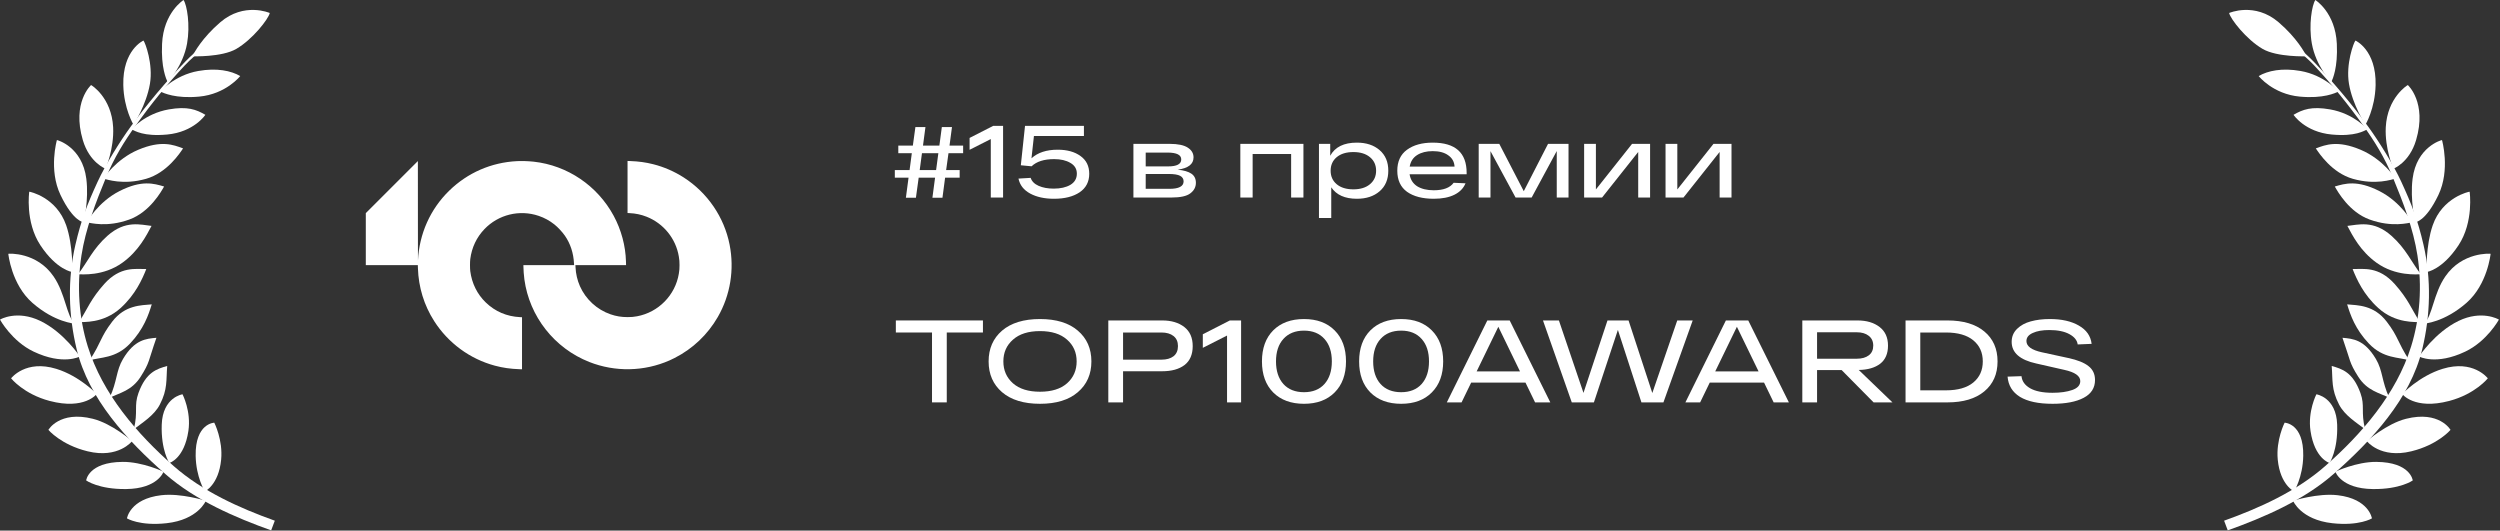 <?xml version="1.0" encoding="UTF-8"?> <svg xmlns="http://www.w3.org/2000/svg" viewBox="0 0 341.561 72.492" fill="none"><rect x="0" y="0" width="341.561" height="72.492" fill="#333333" stroke="none"/><path d="M131.588 20.929H129.587L129.265 23.238H131.113V24.273H129.125L128.762 27.016H127.39L127.754 24.273H125.515L125.137 27.016H123.766L124.13 24.273H122.255V23.238H124.27L124.577 20.929H122.73V19.893H124.717L125.067 17.36H126.439L126.103 19.893H128.342L128.678 17.36H130.063L129.727 19.893H131.588V20.929ZM127.894 23.238L128.202 20.929H125.963L125.655 23.238H127.894Z" fill="white"></path><path d="M135.702 17.192H137.045V26.988H135.366V18.998L132.469 20.467V18.844L135.702 17.192Z" fill="white"></path><path d="M144.507 20.453C145.795 20.453 146.835 20.742 147.628 21.321C148.421 21.89 148.817 22.697 148.817 23.742C148.817 24.833 148.379 25.677 147.502 26.274C146.625 26.862 145.459 27.156 144.004 27.156C142.707 27.156 141.62 26.918 140.743 26.442C139.866 25.967 139.334 25.286 139.147 24.399L140.813 24.301C140.971 24.777 141.335 25.141 141.904 25.393C142.483 25.645 143.168 25.771 143.961 25.771C144.894 25.771 145.655 25.598 146.243 25.253C146.83 24.898 147.124 24.39 147.124 23.728C147.124 23.084 146.83 22.594 146.243 22.258C145.664 21.913 144.922 21.74 144.018 21.74C142.646 21.74 141.62 22.067 140.939 22.72L139.47 22.58L140.043 17.192H148.09V18.578H141.261L140.925 21.628C141.783 20.845 142.977 20.453 144.507 20.453Z" fill="white"></path><path d="M160.897 23.182C161.737 23.266 162.362 23.448 162.772 23.728C163.183 24.007 163.388 24.423 163.388 24.973C163.388 25.551 163.136 26.032 162.632 26.414C162.138 26.797 161.27 26.988 160.029 26.988H154.852V19.655H159.806C160.934 19.655 161.76 19.828 162.282 20.173C162.805 20.509 163.066 20.952 163.066 21.503C163.066 22.426 162.343 22.986 160.897 23.182ZM156.531 20.845V22.734H159.596C160.79 22.734 161.387 22.417 161.387 21.782C161.387 21.157 160.757 20.845 159.498 20.845H156.531ZM159.764 25.799C161.06 25.799 161.709 25.458 161.709 24.777C161.709 24.441 161.55 24.189 161.233 24.021C160.925 23.853 160.402 23.77 159.666 23.77H156.531V25.799H159.764Z" fill="white"></path><path d="M169.46 26.988V19.655H178.081V26.988H176.401V21.041H171.14V26.988H169.46Z" fill="white"></path><path d="M185.379 19.487C186.667 19.487 187.703 19.828 188.486 20.509C189.279 21.19 189.676 22.128 189.676 23.322C189.676 24.516 189.279 25.453 188.486 26.135C187.703 26.815 186.667 27.156 185.379 27.156C183.747 27.156 182.581 26.634 181.881 25.589V29.787H180.202V19.655H181.741V21.279C182.394 20.084 183.607 19.487 185.379 19.487ZM184.904 25.869C185.855 25.869 186.611 25.635 187.171 25.169C187.73 24.702 188.01 24.087 188.01 23.322C188.01 22.557 187.73 21.941 187.171 21.475C186.611 21.008 185.855 20.775 184.904 20.775C183.943 20.775 183.183 21.008 182.623 21.475C182.072 21.941 181.797 22.557 181.797 23.322C181.797 24.087 182.072 24.702 182.623 25.169C183.183 25.635 183.943 25.869 184.904 25.869Z" fill="white"></path><path d="M200.379 23.616V23.812H192.585C192.697 24.53 193.042 25.076 193.62 25.449C194.208 25.813 194.964 25.995 195.887 25.995C197.203 25.995 198.107 25.654 198.602 24.973L200.225 25.043C199.955 25.715 199.446 26.237 198.7 26.61C197.963 26.974 197.025 27.156 195.887 27.156C194.348 27.156 193.13 26.839 192.235 26.205C191.348 25.561 190.905 24.6 190.905 23.322C190.905 22.062 191.344 21.111 192.221 20.467C193.107 19.814 194.283 19.487 195.747 19.487C198.835 19.487 200.379 20.863 200.379 23.616ZM195.747 20.649C194.889 20.649 194.18 20.826 193.62 21.181C193.06 21.535 192.72 22.062 192.599 22.762H198.728C198.691 22.109 198.406 21.596 197.874 21.223C197.352 20.84 196.643 20.649 195.747 20.649Z" fill="white"></path><path d="M211.5 19.655H214.299V26.988H212.69V20.635L209.261 26.988H207.064L203.636 20.649V26.988H202.026V19.655H204.839L208.184 26.121L211.5 19.655Z" fill="white"></path><path d="M222.979 19.655H225.442V26.988H223.819V20.761L218.879 26.988H216.43V19.655H218.039V25.883L222.979 19.655Z" fill="white"></path><path d="M234.103 19.655H236.566V26.988H234.943V20.761L230.003 26.988H227.554V19.655H229.163V25.883L234.103 19.655Z" fill="white"></path><path d="M122.394 45.428V43.781H134.293V45.428H129.351V54.976H127.336V45.428H122.394Z" fill="white"></path><path d="M136.908 53.584C135.682 52.529 135.069 51.127 135.069 49.378C135.069 47.63 135.682 46.228 136.908 45.172C138.145 44.117 139.872 43.589 142.09 43.589C144.308 43.589 146.03 44.117 147.256 45.172C148.493 46.228 149.111 47.63 149.111 49.378C149.111 51.127 148.493 52.529 147.256 53.584C146.03 54.64 144.308 55.168 142.09 55.168C139.872 55.168 138.145 54.64 136.908 53.584ZM138.396 46.404C137.521 47.171 137.084 48.163 137.084 49.378C137.084 50.594 137.521 51.591 138.396 52.369C139.27 53.137 140.501 53.52 142.09 53.52C143.679 53.52 144.91 53.137 145.784 52.369C146.659 51.591 147.096 50.594 147.096 49.378C147.096 48.163 146.659 47.171 145.784 46.404C144.91 45.625 143.679 45.236 142.09 45.236C140.501 45.236 139.27 45.625 138.396 46.404Z" fill="white"></path><path d="M158.779 43.781C160.027 43.781 161.034 44.079 161.802 44.676C162.57 45.273 162.953 46.142 162.953 47.283C162.953 48.435 162.58 49.298 161.834 49.874C161.088 50.439 160.069 50.722 158.779 50.722H153.438V54.976H151.422V43.781H158.779ZM158.683 49.138C159.376 49.138 159.925 48.984 160.33 48.675C160.736 48.355 160.938 47.891 160.938 47.283C160.938 46.686 160.736 46.228 160.33 45.908C159.925 45.588 159.376 45.428 158.683 45.428H153.438V49.138H158.683Z" fill="white"></path><path d="M168.029 43.781H169.564V54.976H167.644V45.844L164.334 47.523V45.668L168.029 43.781Z" fill="white"></path><path d="M173.949 53.616C172.926 52.582 172.414 51.17 172.414 49.378C172.414 47.587 172.926 46.174 173.949 45.14C174.984 44.106 176.386 43.589 178.156 43.589C179.925 43.589 181.322 44.106 182.346 45.14C183.38 46.174 183.897 47.587 183.897 49.378C183.897 51.17 183.38 52.582 182.346 53.616C181.322 54.651 179.925 55.168 178.156 55.168C176.386 55.168 174.984 54.651 173.949 53.616ZM175.341 46.308C174.669 47.054 174.333 48.077 174.333 49.378C174.333 50.679 174.669 51.708 175.341 52.465C176.023 53.211 176.962 53.584 178.156 53.584C179.35 53.584 180.283 53.211 180.954 52.465C181.626 51.708 181.962 50.679 181.962 49.378C181.962 48.077 181.626 47.054 180.954 46.308C180.283 45.551 179.35 45.172 178.156 45.172C176.962 45.172 176.023 45.551 175.341 46.308Z" fill="white"></path><path d="M187.225 53.616C186.201 52.582 185.69 51.17 185.69 49.378C185.69 47.587 186.201 46.174 187.225 45.14C188.259 44.106 189.661 43.589 191.431 43.589C193.201 43.589 194.598 44.106 195.621 45.14C196.655 46.174 197.173 47.587 197.173 49.378C197.173 51.17 196.655 52.582 195.621 53.616C194.598 54.651 193.201 55.168 191.431 55.168C189.661 55.168 188.259 54.651 187.225 53.616ZM188.616 46.308C187.945 47.054 187.609 48.077 187.609 49.378C187.609 50.679 187.945 51.708 188.616 52.465C189.299 53.211 190.237 53.584 191.431 53.584C192.625 53.584 193.558 53.211 194.23 52.465C194.902 51.708 195.237 50.679 195.237 49.378C195.237 48.077 194.902 47.054 194.23 46.308C193.558 45.551 192.625 45.172 191.431 45.172C190.237 45.172 189.299 45.551 188.616 46.308Z" fill="white"></path><path d="M209.729 54.976L208.418 52.273H200.997L199.686 54.976H197.671L203.204 43.781H206.259L211.809 54.976H209.729ZM201.749 50.738H207.666L204.708 44.644L201.749 50.738Z" fill="white"></path><path d="M229.153 43.781H231.264L227.265 54.976H224.259L221.044 45.076L217.766 54.976H214.743L210.809 43.781H212.984L216.342 53.68L219.621 43.781H222.499L225.746 53.696L229.153 43.781Z" fill="white"></path><path d="M242.324 54.976L241.013 52.273H233.592L232.281 54.976H230.266L235.799 43.781H238.854L244.404 54.976H242.324ZM234.344 50.738H240.261L237.303 44.644L234.344 50.738Z" fill="white"></path><path d="M255.979 54.976L251.614 50.562H248.255V54.976H246.24V43.781H253.772C255.019 43.781 256.029 44.079 256.796 44.676C257.563 45.263 257.948 46.11 257.948 47.219C257.948 48.317 257.59 49.144 256.876 49.698C256.161 50.242 255.187 50.524 253.95 50.546L258.555 54.976H255.979ZM248.255 45.396V49.01H253.677C254.37 49.01 254.919 48.856 255.324 48.547C255.729 48.237 255.931 47.795 255.931 47.219C255.931 46.644 255.724 46.196 255.309 45.876C254.902 45.556 254.36 45.396 253.677 45.396H248.255Z" fill="white"></path><path d="M266.068 43.781C268.222 43.781 269.901 44.282 271.105 45.284C272.312 46.286 272.914 47.651 272.914 49.378C272.914 51.106 272.312 52.47 271.105 53.472C269.901 54.475 268.222 54.976 266.068 54.976H260.344V43.781H266.068ZM265.861 53.329C267.492 53.329 268.739 52.971 269.604 52.257C270.466 51.543 270.898 50.583 270.898 49.378C270.898 48.173 270.466 47.214 269.604 46.5C268.739 45.785 267.492 45.428 265.861 45.428H262.358V53.329H265.861Z" fill="white"></path><path d="M276.188 51.393C276.25 52.076 276.64 52.625 277.354 53.041C278.079 53.456 279.103 53.664 280.425 53.664C281.502 53.664 282.402 53.536 283.129 53.281C283.853 53.025 284.216 52.619 284.216 52.065C284.216 51.361 283.486 50.85 282.024 50.53L278.219 49.666C275.968 49.176 274.843 48.189 274.843 46.707C274.843 46.004 275.088 45.412 275.578 44.932C276.07 44.452 276.692 44.111 277.449 43.909C278.219 43.695 279.086 43.589 280.058 43.589C281.677 43.589 282.999 43.887 284.023 44.484C285.058 45.071 285.64 45.902 285.767 46.979L283.863 47.059C283.788 46.494 283.411 46.025 282.729 45.652C282.047 45.279 281.13 45.092 279.978 45.092C279.048 45.092 278.299 45.225 277.722 45.492C277.147 45.748 276.86 46.116 276.86 46.596C276.86 47.31 277.562 47.822 278.969 48.131L282.584 48.914C283.831 49.181 284.748 49.549 285.335 50.018C285.932 50.476 286.23 51.111 286.23 51.921C286.23 52.998 285.712 53.808 284.678 54.352C283.656 54.896 282.237 55.168 280.425 55.168C278.506 55.168 277.025 54.853 275.98 54.224C274.946 53.584 274.379 52.662 274.284 51.457L276.188 51.393Z" fill="white"></path><path d="M311.178 4.43C312.83 5.539 314.656 6.913 316.128 8.446C318.737 11.165 321.328 14.231 323.551 17.298C325.056 19.37 327.007 22.515 328.071 24.827C329.491 27.906 330.33 30.062 331.11 33.444C332.204 38.208 332.054 43.097 330.94 47.707C329.301 54.489 324.059 60.163 318.817 64.768C314.719 68.372 309.207 70.729 304.364 72.46L303.867 71.138C308.665 69.423 313.752 67.133 317.68 63.676C322.734 59.228 327.402 53.805 329.416 47.341C330.642 43.406 330.927 39.089 330.283 34.909C329.72 31.248 328.304 27.578 326.922 24.241C325.788 21.498 324.463 19.361 322.849 17.11C320.803 14.257 318.554 11.474 316.163 8.932C314.616 7.288 312.545 5.803 310.883 4.686L311.178 4.43Z" fill="white"></path><path d="M313.285 68.418C313.285 68.418 316.685 67.342 319.384 67.659C323.669 68.162 324.064 70.823 324.064 70.823C324.064 70.823 322.345 71.89 318.659 71.484C314.339 71.009 313.285 68.418 313.285 68.418Z" fill="white"></path><path d="M319.069 64.445C319.069 64.445 321.935 63.085 324.653 63.105C329.358 63.14 329.641 65.639 329.641 65.639C329.641 65.639 327.936 66.868 324.169 66.817C319.823 66.759 319.069 64.445 319.069 64.445Z" fill="white"></path><path d="M323.362 60.267C323.362 60.267 326.088 57.878 328.724 57.217C333.286 56.074 334.8 58.73 334.8 58.73C334.8 58.73 333.104 60.765 329.441 61.659C325.22 62.69 323.362 60.267 323.362 60.267Z" fill="white"></path><path d="M328.196 53.83C328.196 53.83 330.528 51.373 333.718 50.393C337.881 49.113 339.84 51.625 339.897 51.688C339.897 51.688 338.191 53.836 334.63 54.777C329.855 56.04 328.196 53.83 328.196 53.83Z" fill="white"></path><path d="M330.503 48.707C330.503 48.707 332.671 45.402 335.91 43.841C339.055 42.325 341.354 43.616 341.412 43.667C341.412 43.667 339.795 46.62 336.822 48.035C332.784 49.957 330.503 48.707 330.503 48.707Z" fill="white"></path><path d="M331.197 44.213C332.354 43.123 332.441 40.16 334.098 37.756C336.409 34.402 340.22 34.645 340.277 34.676C340.277 34.676 339.867 38.855 336.979 41.381C333.908 44.065 331.197 44.213 331.197 44.213Z" fill="white"></path><path d="M331.522 37.169C331.522 37.169 331.41 33.537 332.369 30.779C333.703 26.932 337.351 26.176 337.414 26.191C337.414 26.191 338.006 30.306 335.892 33.508C333.646 36.912 331.522 37.169 331.522 37.169Z" fill="white"></path><path d="M329.978 30.364C329.978 30.364 329.251 27.315 329.618 24.418C330.173 20.053 333.571 19.129 333.636 19.135C333.636 19.135 334.8 23.179 333.144 26.64C331.382 30.319 329.978 30.364 329.978 30.364Z" fill="white"></path><path d="M326.985 23.054C326.985 23.054 325.803 20.296 325.955 17.381C326.165 13.334 328.906 11.625 328.971 11.622C328.971 11.622 331.614 14.006 330.098 19.137C329.176 22.25 326.985 23.054 326.985 23.054Z" fill="white"></path><path d="M323.172 17.046C323.172 17.046 321.413 14.338 320.928 11.459C320.471 8.756 321.567 5.812 321.812 5.541C321.812 5.541 324.673 6.799 324.566 11.624C324.493 14.869 323.172 17.046 323.172 17.046Z" fill="white"></path><path d="M318.499 11.249C318.499 11.249 316.403 9.016 315.856 5.964C315.403 3.435 315.861 0.686 316.335 0C316.335 0 319.071 1.699 319.269 5.995C319.419 9.237 318.717 10.781 318.499 11.249Z" fill="white"></path><path d="M315.109 7.692C315.109 7.692 311.116 7.836 309.129 6.683C306.908 5.393 304.727 2.592 304.554 1.775C304.554 1.775 308.052 0.24 311.316 3.043C313.777 5.158 314.919 7.213 315.109 7.692Z" fill="white"></path><path d="M319.511 12.512C319.511 12.512 317.6 10.275 314.317 9.697C311.785 9.251 309.839 9.662 308.59 10.39C308.59 10.39 310.519 12.859 314.212 13.2C317.445 13.497 319.036 12.713 319.511 12.512Z" fill="white"></path><path d="M323.451 17.67C323.451 17.67 321.632 15.524 318.349 14.946C315.818 14.501 314.601 14.958 313.352 15.686C313.352 15.686 314.891 18.041 318.587 18.381C321.817 18.679 322.977 17.871 323.451 17.67Z" fill="white"></path><path d="M327.292 24.398C327.292 24.398 325.593 21.753 322.519 20.461C319.371 19.136 317.752 19.769 316.398 20.275C316.83 20.922 318.599 23.623 321.465 24.434C324.588 25.318 326.79 24.516 327.292 24.398Z" fill="white"></path><path d="M329.561 30.374C329.561 30.374 328.056 27.615 325.083 26.106C322.037 24.559 320.378 25.074 318.991 25.482C319.376 26.159 320.945 28.979 323.746 29.993C326.797 31.098 329.053 30.456 329.561 30.374Z" fill="white"></path><path d="M330.755 37.477C329.451 35.806 328.741 34.01 326.737 32.222C324.266 30.019 322.145 30.721 320.708 30.863C321.415 32.194 322.479 34.298 324.676 35.884C327.309 37.783 330.238 37.463 330.755 37.477Z" fill="white"></path><path d="M330.6 44.021C329.493 42.214 328.966 40.806 327.174 38.805C324.966 36.34 322.872 36.777 321.425 36.758C321.98 38.159 322.917 40.255 324.923 42.077C327.327 44.258 330.09 43.949 330.6 44.021Z" fill="white"></path><path d="M329.173 49.239C327.504 46.664 327.717 46.082 326.083 43.947C324.331 41.655 322.117 41.718 320.678 41.583C321.118 43.024 321.777 44.973 323.646 46.937C325.638 49.03 327.712 48.761 329.173 49.239Z" fill="white"></path><path d="M326.435 54.351C325.383 52.074 325.565 50.652 324.601 49.037C323.024 46.397 321.48 46.283 320.038 46.148C321.188 49.437 320.923 49.452 322.185 51.456C323.416 53.406 325.086 53.668 326.435 54.351Z" fill="white"></path><path d="M323.127 58.65C322.527 56.214 323.134 55.469 322.494 53.701C321.45 50.809 319.953 50.403 318.567 49.997C318.727 51.938 318.484 53.17 319.574 55.274C320.341 56.76 321.932 57.723 323.127 58.65Z" fill="white"></path><path d="M316.475 53.869C316.475 53.869 315.273 56.188 315.671 58.876C316.238 62.685 318.272 63.256 318.272 63.256C318.272 63.256 319.431 61.525 319.314 58.012C319.189 54.26 316.475 53.869 316.475 53.869Z" fill="white"></path><path d="M312.135 57.749C312.135 57.749 310.933 60.098 311.196 62.803C311.533 66.27 313.432 67.137 313.432 67.137C313.432 67.137 314.629 65.202 314.679 62.281C314.756 57.821 312.135 57.749 312.135 57.749Z" fill="white"></path><path d="M30.233 4.43C28.581 5.539 26.756 6.913 25.284 8.446C22.673 11.165 20.084 14.231 17.859 17.298C16.355 19.37 14.405 22.515 13.339 24.827C11.921 27.906 11.081 30.062 10.302 33.444C9.206 38.208 9.357 43.097 10.471 47.707C12.109 54.489 17.353 60.163 22.594 64.768C26.693 68.372 32.205 70.729 37.047 72.46L37.545 71.138C32.745 69.423 27.659 67.133 23.731 63.676C18.677 59.228 14.009 53.805 11.995 47.341C10.769 43.406 10.484 39.089 11.127 34.909C11.691 31.248 13.108 27.578 14.489 24.241C15.624 21.498 16.947 19.361 18.561 17.11C20.608 14.257 22.857 11.474 25.248 8.932C26.795 7.288 28.865 5.803 30.527 4.686L30.233 4.43Z" fill="white"></path><path d="M28.127 68.418C28.127 68.418 24.726 67.342 22.027 67.659C17.741 68.162 17.346 70.823 17.346 70.823C17.346 70.823 19.065 71.89 22.753 71.484C27.073 71.009 28.127 68.418 28.127 68.418Z" fill="white"></path><path d="M22.343 64.445C22.343 64.445 19.477 63.085 16.759 63.105C12.054 63.14 11.772 65.639 11.772 65.639C11.772 65.639 13.475 66.868 17.243 66.817C21.588 66.759 22.343 64.445 22.343 64.445Z" fill="white"></path><path d="M18.05 60.267C18.05 60.267 15.324 57.878 12.688 57.217C8.124 56.074 6.612 58.73 6.612 58.73C6.612 58.73 8.309 60.765 11.969 61.659C16.191 62.69 18.05 60.267 18.05 60.267Z" fill="white"></path><path d="M13.215 53.83C13.215 53.83 10.884 51.373 7.693 50.393C3.529 49.113 1.572 51.625 1.515 51.688C1.515 51.688 3.221 53.836 6.781 54.777C11.556 56.04 13.215 53.83 13.215 53.83Z" fill="white"></path><path d="M10.91 48.707C10.91 48.707 8.739 45.402 5.501 43.841C2.355 42.325 0.057 43.616 0 43.667C0 43.667 1.616 46.62 4.588 48.035C8.627 49.957 10.91 48.707 10.91 48.707Z" fill="white"></path><path d="M10.214 44.213C9.056 43.123 8.969 40.16 7.313 37.756C5.003 34.402 1.192 34.645 1.135 34.676C1.135 34.676 1.543 38.855 4.432 41.381C7.502 44.065 10.214 44.213 10.214 44.213Z" fill="white"></path><path d="M9.888 37.169C9.888 37.169 10.001 33.537 9.043 30.779C7.707 26.932 4.059 26.176 3.996 26.191C3.996 26.191 3.405 30.306 5.519 33.508C7.766 36.912 9.888 37.169 9.888 37.169Z" fill="white"></path><path d="M11.434 30.364C11.434 30.364 12.161 27.315 11.793 24.418C11.237 20.053 7.84 19.129 7.775 19.135C7.775 19.135 6.611 23.179 8.268 26.64C10.028 30.319 11.434 30.364 11.434 30.364Z" fill="white"></path><path d="M14.426 23.054C14.426 23.054 15.609 20.296 15.457 17.381C15.247 13.334 12.505 11.625 12.44 11.622C12.44 11.622 9.796 14.006 11.314 19.137C12.235 22.25 14.426 23.054 14.426 23.054Z" fill="white"></path><path d="M18.24 17.046C18.24 17.046 19.998 14.338 20.484 11.459C20.941 8.756 19.844 5.812 19.599 5.541C19.599 5.541 16.739 6.799 16.846 11.624C16.918 14.869 18.24 17.046 18.24 17.046Z" fill="white"></path><path d="M22.912 11.249C22.912 11.249 25.008 9.016 25.555 5.964C26.007 3.435 25.551 0.686 25.075 0C25.075 0 22.341 1.699 22.142 5.995C21.992 9.237 22.696 10.781 22.912 11.249Z" fill="white"></path><path d="M26.301 7.692C26.301 7.692 30.296 7.836 32.282 6.683C34.504 5.393 36.685 2.592 36.857 1.775C36.857 1.775 33.358 0.24 30.096 3.043C27.634 5.158 26.493 7.213 26.301 7.692Z" fill="white"></path><path d="M21.9 12.512C21.9 12.512 23.811 10.275 27.095 9.697C29.625 9.251 31.571 9.662 32.82 10.39C32.82 10.39 30.893 12.859 27.199 13.2C23.967 13.497 22.375 12.713 21.9 12.512Z" fill="white"></path><path d="M17.96 17.67C17.96 17.67 19.779 15.524 23.063 14.946C25.594 14.501 26.809 14.958 28.058 15.686C28.058 15.686 26.519 18.041 22.825 18.381C19.593 18.679 18.435 17.871 17.96 17.67Z" fill="white"></path><path d="M14.118 24.398C14.118 24.398 15.818 21.753 18.891 20.461C22.04 19.136 23.658 19.769 25.012 20.275C24.58 20.922 22.813 23.623 19.947 24.434C16.823 25.318 14.62 24.516 14.118 24.398Z" fill="white"></path><path d="M11.849 30.374C11.849 30.374 13.356 27.615 16.328 26.106C19.375 24.559 21.033 25.074 22.42 25.482C22.036 26.159 20.466 28.979 17.665 29.993C14.613 31.098 12.359 30.456 11.849 30.374Z" fill="white"></path><path d="M10.657 37.477C11.96 35.806 12.669 34.01 14.674 32.222C17.145 30.019 19.265 30.721 20.704 30.863C19.996 32.194 18.932 34.298 16.734 35.884C14.102 37.783 11.173 37.463 10.657 37.477Z" fill="white"></path><path d="M10.811 44.021C11.919 42.214 12.445 40.806 14.237 38.805C16.446 36.34 18.54 36.777 19.986 36.758C19.431 38.159 18.495 40.255 16.489 42.077C14.085 44.258 11.321 43.949 10.811 44.021Z" fill="white"></path><path d="M12.238 49.239C13.906 46.664 13.695 46.082 15.327 43.947C17.08 41.655 19.294 41.718 20.733 41.583C20.292 43.024 19.634 44.973 17.765 46.937C15.773 49.03 13.7 48.761 12.238 49.239Z" fill="white"></path><path d="M14.977 54.351C16.028 52.074 15.846 50.652 16.81 49.037C18.387 46.397 19.932 46.283 21.372 46.148C20.223 49.437 20.489 49.452 19.225 51.456C17.996 53.406 16.324 53.668 14.977 54.351Z" fill="white"></path><path d="M18.285 58.65C18.884 56.214 18.276 55.469 18.915 53.701C19.961 50.809 21.457 50.403 22.844 49.997C22.685 51.938 22.926 53.17 21.837 55.274C21.069 56.76 19.478 57.723 18.285 58.65Z" fill="white"></path><path d="M24.937 53.869C24.937 53.869 26.138 56.188 25.739 58.876C25.174 62.685 23.138 63.256 23.138 63.256C23.138 63.256 21.979 61.525 22.097 58.012C22.223 54.26 24.937 53.869 24.937 53.869Z" fill="white"></path><path d="M29.275 57.749C29.275 57.749 30.477 60.098 30.214 62.803C29.877 66.27 27.979 67.137 27.979 67.137C27.979 67.137 26.783 65.202 26.732 62.281C26.654 57.821 29.275 57.749 29.275 57.749Z" fill="white"></path><path fill-rule="evenodd" clip-rule="evenodd" d="M70.649 22.014C67.127 22.188 63.889 23.597 61.371 26.053C58.788 28.571 57.276 31.951 57.105 35.588C57.102 35.651 57.098 32.62 57.096 28.853L57.092 22.004L49.978 29.118V36.222H57.086L57.099 36.643C57.178 39.234 57.935 41.702 59.314 43.861C61.23 46.863 64.201 49.046 67.612 49.96C68.691 50.249 69.737 50.4 70.956 50.442L71.32 50.455V43.342L71.051 43.329C69.238 43.241 67.649 42.561 66.367 41.323C65.195 40.19 64.465 38.716 64.25 37.045C64.203 36.672 64.202 35.774 64.25 35.399C64.451 33.823 65.109 32.429 66.185 31.304C68.092 29.31 70.988 28.603 73.6 29.493C74.389 29.761 75.083 30.141 75.741 30.662C76.215 31.037 76.82 31.687 77.182 32.208C77.932 33.288 78.358 34.591 78.422 36L78.433 36.222H71.509L71.51 36.378C71.51 36.82 71.571 37.641 71.643 38.171C72.333 43.238 75.743 47.576 80.515 49.457C84.047 50.849 88.018 50.769 91.486 49.236C91.628 49.173 91.936 49.025 92.17 48.907C94.639 47.657 96.687 45.713 98.073 43.304C99.783 40.334 100.354 36.824 99.681 33.421C98.938 29.663 96.661 26.332 93.41 24.245C92.138 23.429 90.712 22.808 89.266 22.442C88.217 22.176 87.274 22.047 86.073 22.003L85.737 21.99V29.103L85.997 29.116C86.867 29.16 87.584 29.312 88.348 29.613C90.663 30.529 92.341 32.603 92.745 35.049C92.82 35.501 92.839 35.74 92.839 36.222C92.839 36.704 92.82 36.943 92.745 37.395C92.26 40.329 89.959 42.673 87.033 43.213C86.56 43.3 86.273 43.325 85.737 43.325C84.892 43.325 84.183 43.208 83.41 42.941C81.56 42.303 80.023 40.888 79.232 39.098C78.876 38.291 78.671 37.408 78.63 36.505L78.617 36.222H85.535L85.523 35.745C85.471 33.598 84.883 31.405 83.843 29.482C81.619 25.368 77.523 22.597 72.919 22.09C72.207 22.012 71.304 21.982 70.649 22.014Z" fill="white"></path></svg> 